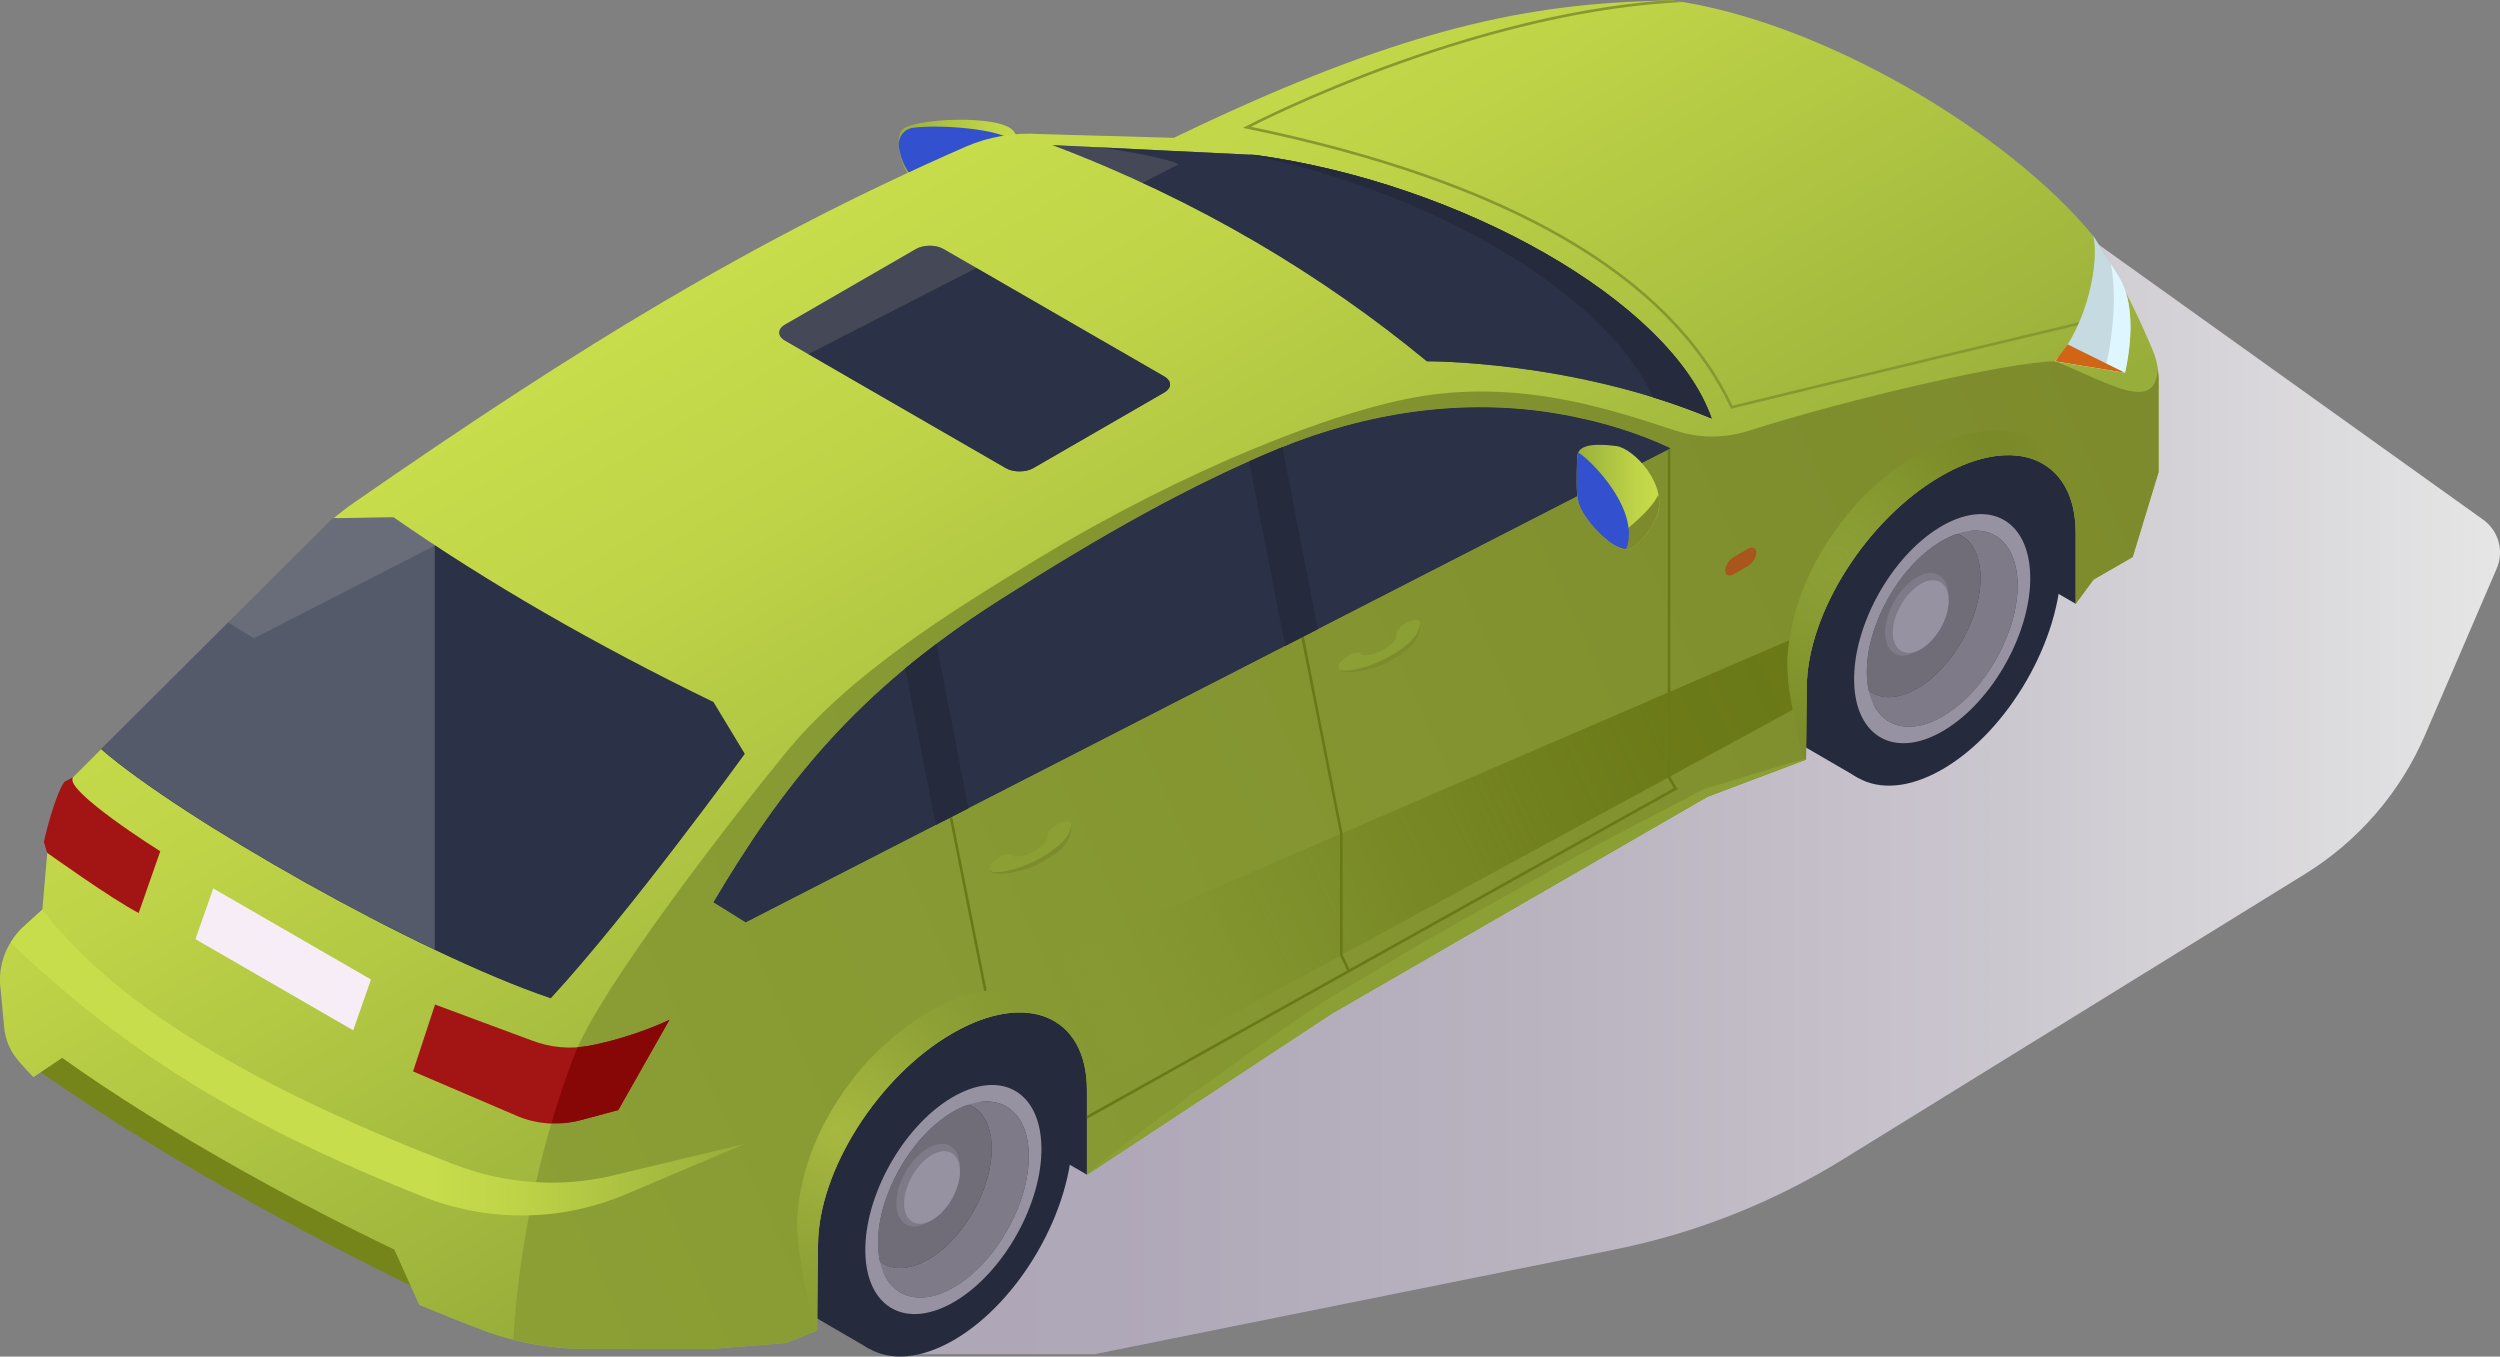 <?xml version="1.0" encoding="UTF-8"?>
<svg xmlns="http://www.w3.org/2000/svg" xmlns:xlink="http://www.w3.org/1999/xlink" viewBox="0 0 38.433 20.855">
  <rect x="0" y="0" width="38.433" height="20.855" fill="#808080" stroke="none"/>
  <defs>
    <style>
      .cls-1 {
        fill: none;
      }

      .cls-2 {
        fill: #7f7a87;
      }

      .cls-3 {
        fill: url(#_Безымянный_градиент_3);
      }

      .cls-4 {
        fill: url(#_Безымянный_градиент_5);
      }

      .cls-5 {
        fill: url(#_Безымянный_градиент_4);
      }

      .cls-6 {
        fill: url(#_Безымянный_градиент_6);
      }

      .cls-7 {
        fill: url(#_Безымянный_градиент_7);
      }

      .cls-8 {
        opacity: .7;
      }

      .cls-8, .cls-9 {
        fill: #2b3147;
      }

      .cls-10 {
        fill: #889830;
      }

      .cls-11 {
        fill: #758519;
      }

      .cls-12 {
        fill: #fff;
        opacity: .2;
      }

      .cls-13 {
        fill: url(#_Безымянный_градиент_3-4);
      }

      .cls-14 {
        fill: url(#_Безымянный_градиент_3-3);
      }

      .cls-15 {
        fill: url(#_Безымянный_градиент_3-2);
      }

      .cls-16 {
        fill: #6a7917;
      }

      .cls-17 {
        fill: #870606;
      }

      .cls-18 {
        isolation: isolate;
      }

      .cls-19 {
        fill: #7d8b2c;
      }

      .cls-20 {
        fill: #cf6515;
      }

      .cls-21 {
        fill: #a9561d;
      }

      .cls-22 {
        clip-path: url(#clippath-1);
      }

      .cls-23 {
        fill: #def6ff;
      }

      .cls-24 {
        fill: #716d78;
      }

      .cls-25 {
        fill: #c6dae1;
      }

      .cls-26 {
        fill: #252a3c;
      }

      .cls-27 {
        fill: #3351ce;
      }

      .cls-28 {
        fill: #9792a1;
      }

      .cls-29 {
        fill: #f7edf6;
      }

      .cls-30 {
        clip-path: url(#clippath);
      }

      .cls-31 {
        fill: #8b9f35;
      }

      .cls-32 {
        fill: url(#_Безымянный_градиент_10);
        mix-blend-mode: multiply;
        opacity: .8;
      }

      .cls-33 {
        fill: #a31514;
      }
    </style>
    <linearGradient id="_Безымянный_градиент_10" data-name="Безымянный градиент 10" x1="-1029.475" y1="11.966" x2="-1002.934" y2="11.966" gradientTransform="translate(-991.042) rotate(-180) scale(1 -1)" gradientUnits="userSpaceOnUse">
      <stop offset="0" stop-color="#fff"/>
      <stop offset=".082" stop-color="#f4f3f6"/>
      <stop offset=".323" stop-color="#dad4df"/>
      <stop offset=".56" stop-color="#c7bfcf"/>
      <stop offset=".788" stop-color="#bbb2c6"/>
      <stop offset="1" stop-color="#b8aec3"/>
    </linearGradient>
    <linearGradient id="_Безымянный_градиент_3" data-name="Безымянный градиент 3" x1="-1006.754" y1="2.441" x2="-1004.857" y2="2.441" gradientTransform="translate(-991.042) rotate(-180) scale(1 -1)" gradientUnits="userSpaceOnUse">
      <stop offset="0" stop-color="#c8dd4b"/>
      <stop offset=".301" stop-color="#bed347"/>
      <stop offset=".809" stop-color="#a3b93e"/>
      <stop offset="1" stop-color="#98ae3a"/>
    </linearGradient>
    <linearGradient id="_Безымянный_градиент_3-2" data-name="Безымянный градиент 3" x1="-1003.356" y1="3.433" x2="-1009.771" y2="14.141" xlink:href="#_Безымянный_градиент_3"/>
    <linearGradient id="_Безымянный_градиент_7" data-name="Безымянный градиент 7" x1="-1023.522" y1="6.215" x2="-998.553" y2="17.454" gradientTransform="translate(-991.042) rotate(-180) scale(1 -1)" gradientUnits="userSpaceOnUse">
      <stop offset="0" stop-color="#7d8b2c"/>
      <stop offset="1" stop-color="#8b9f35"/>
    </linearGradient>
    <linearGradient id="_Безымянный_градиент_6" data-name="Безымянный градиент 6" x1="-1018.726" y1="10.515" x2="-1007.487" y2="15.745" gradientTransform="translate(-991.042) rotate(-180) scale(1 -1)" gradientUnits="userSpaceOnUse">
      <stop offset="0" stop-color="#6a7917"/>
      <stop offset=".181" stop-color="#6b7a18" stop-opacity=".967"/>
      <stop offset=".363" stop-color="#6e7e1b" stop-opacity=".866"/>
      <stop offset=".546" stop-color="#738420" stop-opacity=".699"/>
      <stop offset=".73" stop-color="#7b8d27" stop-opacity=".465"/>
      <stop offset=".912" stop-color="#859830" stop-opacity=".167"/>
      <stop offset="1" stop-color="#8b9f35" stop-opacity="0"/>
    </linearGradient>
    <clipPath id="clippath">
      <path class="cls-1" d="M7.893,20.594c.364.093.739.143,1.116.143h1.931s1.15-.093,1.15-.093l.474-.192 0-0c.001-.57.012-1.308.012-1.308,0-1.142.925-2.601,2.067-3.26,1.142-.659,2.067-.268,2.067.874v1.301s3.768-2.48,3.768-2.48l5.77-3.331,1.516-.571.001-.001c.003-.526.011-1.099.011-1.099,0-1.142.925-2.601,2.067-3.26,1.141-.659,2.066-.268,2.067.873v1.093s.275-.373.275-.373l.602-.347.398-1.307v-1.432c0-.049-.008-.098-.015-.147-.032.697-.8.18-1.576-.122-.678,0-3.166.574-4.717,1.069-.365.116-.755.115-1.119-.004-.889-.29-2.285-.781-3.876-.534-1.356.211-3.723,1.164-5.914,2.495-1.421.862-2.912,1.794-3.906,3.012-.886,1.086-2.832,3.602-3.221,4.602-.884,2.272-.947,4.4-.947,4.4ZM10.967,13.871c1.064-1.793,2.177-3.228,4.386-4.638,1.579-1.008,2.967-1.788,4.314-2.341,1.355-.556,2.835-.778,4.279-.532.646.11,1.238.294,1.738.532l-14.22,7.288-.498-.309Z"/>
    </clipPath>
    <clipPath id="clippath-1">
      <path class="cls-1" d="M.005,15.163l.059.629c.017.178.082.35.197.488.077.094.163.187.252.28l.443-.298c.797.572,1.758,1.166,2.748,1.722.791.444,1.601.863,2.359,1.227l.382.851c.309.128.621.252.933.373.52.2,1.073.303,1.63.303h1.931s1.15-.093,1.15-.093l.474-.192 0-0c.001-.57.012-1.308.012-1.308,0-1.142.925-2.601,2.067-3.26,1.142-.659,2.067-.268,2.067.874v1.301s3.768-2.48,3.768-2.48l5.77-3.331,1.516-.571.001-.001c.003-.526.011-1.099.011-1.099,0-1.142.925-2.601,2.067-3.26,1.141-.659,2.066-.268,2.067.873v1.093s.275-.373.275-.373l.602-.347.398-1.307v-1.427c0-.151-.029-.3-.087-.439-.15-.36-.482-1.107-.916-1.762-1.305-1.591-4.179-3.31-6.494-3.626,0,0-.205.007-.515.02-2.062.085-3.995.588-7.127,2.096l-2.054-.058c-.393-.027-.788.038-1.149.196-3.265,1.43-5.927,3.063-9.399,5.47-.109.075-.214.156-.315.242l.922-.013c1.452,1.008,3.092,1.954,4.917,2.839l.481.795s-1.775,2.449-2.982,3.756c-2.085-.707-5.68-2.767-6.911-3.828l-.435.434c-.049.407-.162,1.043-.394,1.162l-.075.871-.293.267c-.255.233-.386.571-.354.915ZM17.9,5.788c.117.068.117.177,0,.245l-2.014,1.163c-.117.068-.307.068-.424,0l-3.395-1.96c-.117-.068-.117-.177,0-.245l2.014-1.163c.117-.068.307-.068.424,0l3.395,1.96ZM21.936,5.554c-1.598-1.317-3.507-2.473-5.757-3.324l3.118.152c3.155.432,6.387,2.247,7.016,4.051-2.133-.893-4.377-.879-4.377-.879ZM10.967,13.871c1.064-1.793,2.177-3.228,4.386-4.638,1.579-1.008,2.967-1.788,4.314-2.341,1.355-.556,2.835-.778,4.279-.532.646.11,1.238.294,1.738.532l-14.22,7.288-.498-.309Z"/>
    </clipPath>
    <linearGradient id="_Безымянный_градиент_3-3" data-name="Безымянный градиент 3" x1="-1016.549" y1="7.64" x2="-1015.281" y2="7.64" xlink:href="#_Безымянный_градиент_3"/>
    <radialGradient id="_Безымянный_градиент_5" data-name="Безымянный градиент 5" cx="-1019.232" cy="8.648" fx="-1019.232" fy="8.648" r="3.663" gradientTransform="translate(-991.042) rotate(-180) scale(1 -1)" gradientUnits="userSpaceOnUse">
      <stop offset="0" stop-color="#8b9f35"/>
      <stop offset=".154" stop-color="#8a9e34" stop-opacity=".974"/>
      <stop offset=".313" stop-color="#879b31" stop-opacity=".896"/>
      <stop offset=".475" stop-color="#83962d" stop-opacity=".766"/>
      <stop offset=".638" stop-color="#7d8f28" stop-opacity=".584"/>
      <stop offset=".802" stop-color="#758621" stop-opacity=".35"/>
      <stop offset=".965" stop-color="#6c7b19" stop-opacity=".067"/>
      <stop offset="1" stop-color="#6a7917" stop-opacity="0"/>
    </radialGradient>
    <radialGradient id="_Безымянный_градиент_4" data-name="Безымянный градиент 4" cx="-1003.911" cy="17.377" fx="-1003.911" fy="17.377" r="3.702" gradientTransform="translate(-991.042) rotate(-180) scale(1 -1)" gradientUnits="userSpaceOnUse">
      <stop offset="0" stop-color="#a6b83f"/>
      <stop offset=".109" stop-color="#a4b63e" stop-opacity=".946"/>
      <stop offset=".293" stop-color="#9fb13c" stop-opacity=".802"/>
      <stop offset=".531" stop-color="#97a939" stop-opacity=".566"/>
      <stop offset=".809" stop-color="#8d9f35" stop-opacity=".244"/>
      <stop offset="1" stop-color="#859732" stop-opacity="0"/>
    </radialGradient>
    <linearGradient id="_Безымянный_градиент_3-4" data-name="Безымянный градиент 3" x1="-997.62" y1="16.333" x2="-1002.288" y2="16.333" xlink:href="#_Безымянный_градиент_3"/>
  </defs>
  <g class="cls-18">
    <g id="_レイヤー_2" data-name="レイヤー 2">
      <g id="_モーダル" data-name="モーダル">
        <g id="_10" data-name="10">
          <path class="cls-32" d="M26.25,3.116h4.808c.197,0,.39.062.551.177l6.565,4.696c.237.17.324.482.209.75l-1.102,2.56c-.38.884-1.024,1.629-1.842,2.135l-7.108,4.39c-1.079.666-2.268,1.136-3.512,1.386l-7.987,1.607h-3.118s-1.822-1.692-1.822-1.692L26.25,3.116Z"/>
          <g>
            <polygon class="cls-26" points="32.069 5.554 32.683 7.418 31.91 9.282 28.259 7.174 32.069 5.554"/>
            <g>
              <g class="cls-18">
                <path class="cls-26" d="M27.332,8.821c.178-.403.423-.789.709-1.115.242-.275.513-.508.801-.674.509-.294.971-.321,1.304-.128l1.008.586-2.596,4.464-1.008-.586c-.329-.191-.533-.598-.534-1.175-.001-.441.116-.918.317-1.372Z"/>
                <path class="cls-26" d="M29.849,7.618c1.012-.584,1.835-.115,1.838,1.046.003,1.163-.814,2.579-1.826,3.163-1.012.584-1.835.115-1.838-1.047-.003-1.161.814-2.577,1.826-3.161Z"/>
              </g>
              <g class="cls-18">
                <path class="cls-24" d="M28.728,10.617c.185.143.46.14.765-.044.54-.326.968-1.095.954-1.718-.007-.341-.146-.566-.357-.648-.084.028-.172.068-.261.122-.64.386-1.146,1.297-1.13,2.035.002.092.012.176.029.254Z"/>
                <path class="cls-2" d="M29.082,9.319h0v-0c.087-.181.221-.345.374-.437.029-.018.058-.032.086-.043.23-.091.408.034.414.311l.001.069c.006.273-.181.61-.418.753-.017.01-.033.016-.05.024.014-.007.028-.011.043-.02l-.059.035c-.266.155-.485.034-.492-.273-.003-.134.035-.282.101-.419Z"/>
                <path class="cls-2" d="M28.687,10.581c.184.178.478.189.806-.008.54-.326.968-1.095.954-1.718-.008-.367-.167-.601-.406-.665-.05-.014.022-.023.022-.023l.283-.009c.387-.012.66.284.671.809.016.738-.49,1.649-1.13,2.034-.466.281-.874.206-1.068-.14l-.109-.194s-.06-.121-.023-.086Z"/>
                <path class="cls-28" d="M28.504,10.48c.019.862.64,1.195,1.388.745.748-.451,1.338-1.515,1.319-2.376-.019-.862-.64-1.195-1.388-.745-.748.451-1.338,1.515-1.319,2.376ZM28.699,10.363c-.016-.738.49-1.649,1.13-2.034.64-.386,1.172-.1,1.188.637.016.738-.49,1.649-1.13,2.034-.64.386-1.172.1-1.188-.637Z"/>
                <path class="cls-28" d="M29.517,8.984c-.237.143-.424.48-.418.753.006.273.203.379.44.236.237-.143.424-.48.418-.753s-.203-.379-.44-.236Z"/>
              </g>
            </g>
          </g>
          <g>
            <polygon class="cls-26" points="16.868 14.33 17.482 16.194 16.709 18.058 13.058 15.95 16.868 14.33"/>
            <g>
              <g class="cls-18">
                <path class="cls-26" d="M12.131,17.598c.178-.403.423-.789.709-1.115.242-.275.513-.508.801-.674.509-.294.971-.321,1.304-.128l1.008.586-2.596,4.464-1.008-.586c-.329-.191-.533-.598-.534-1.175-.001-.441.116-.918.317-1.372Z"/>
                <path class="cls-26" d="M14.648,16.394c1.012-.584,1.835-.115,1.838,1.046.003,1.163-.814,2.579-1.826,3.163-1.012.584-1.835.115-1.838-1.047-.003-1.161.814-2.577,1.826-3.161Z"/>
              </g>
              <g class="cls-18">
                <path class="cls-24" d="M13.527,19.393c.185.143.46.14.765-.044.54-.326.968-1.095.954-1.718-.007-.341-.146-.566-.357-.648-.084.028-.172.068-.261.122-.64.386-1.146,1.297-1.13,2.035.002.092.012.176.029.254Z"/>
                <path class="cls-2" d="M13.881,18.095h0v-0c.087-.181.221-.345.374-.437.029-.018.058-.032.086-.043.23-.091.408.034.414.311l.001.069c.006.273-.181.61-.418.753-.017.01-.033.016-.05.024.014-.007.028-.011.043-.02l-.059.035c-.266.155-.485.034-.492-.273-.003-.134.035-.282.101-.419Z"/>
                <path class="cls-2" d="M13.486,19.357c.184.178.478.189.806-.008.54-.326.968-1.095.954-1.718-.008-.367-.167-.601-.406-.665-.05-.014.022-.023.022-.023l.283-.009c.387-.012.66.284.671.809.016.738-.49,1.649-1.13,2.034-.466.281-.874.206-1.068-.14l-.109-.194s-.06-.121-.023-.086Z"/>
                <path class="cls-28" d="M13.303,19.256c.019.862.64,1.195,1.388.745.748-.451,1.338-1.515,1.319-2.376-.019-.862-.64-1.195-1.388-.745-.748.451-1.338,1.515-1.319,2.376ZM13.498,19.139c-.016-.738.49-1.649,1.13-2.034.64-.386,1.172-.1,1.188.637.016.738-.49,1.649-1.13,2.034-.64.386-1.172.1-1.188-.637Z"/>
                <path class="cls-28" d="M14.317,17.76c-.237.143-.424.48-.418.753.006.273.203.379.44.236s.424-.48.418-.753-.203-.379-.44-.236Z"/>
              </g>
            </g>
          </g>
          <path class="cls-9" d="M3.509,9.57l.393.243,14.22-7.288c-.228-.108-1.082-.269-2.072-.359l0-0h2.556s1.873,0,1.873,0l4.427.931,2.11,3.888-2.852,2.897-14.455,5.677-5.16-.214-2.993-3.828,1.953-1.945Z"/>
          <g>
            <path class="cls-3" d="M13.866,1.999c-.186.225.085,1.54,1.623.836.046-.021.092-.043.129-.078.159-.152.097-.586-.043-.749-.218-.254-1.562-.187-1.709-.009Z"/>
            <path class="cls-27" d="M14.04,1.963c-.139.017-.235.139-.223.278.037.407.463,1.093,1.672.626.046-.018.092-.036.129-.066.159-.128.097-.495-.043-.632-.188-.184-1.093-.259-1.535-.206Z"/>
          </g>
          <path class="cls-11" d="M.905,15.678l5.955,3.414-.292.795c-1.984-.951-4.385-2.282-6.162-3.558l.499-.651Z"/>
          <path class="cls-15" d="M.005,15.163l.059.629c.017.178.082.35.197.488.077.094.163.187.252.28l.443-.298c.797.572,1.758,1.166,2.748,1.722.791.444,1.601.863,2.359,1.227l.382.851c.309.128.621.252.933.373.52.2,1.073.303,1.63.303h1.931s1.15-.093,1.15-.093l.474-.192 0-0c.001-.57.012-1.308.012-1.308,0-1.142.925-2.601,2.067-3.26,1.142-.659,2.067-.268,2.067.874v1.301s3.768-2.48,3.768-2.48l5.77-3.331,1.516-.571.001-.001c.003-.526.011-1.099.011-1.099,0-1.142.925-2.601,2.067-3.26,1.141-.659,2.066-.268,2.067.873v1.093s.275-.373.275-.373l.602-.347.398-1.307v-1.427c0-.151-.029-.3-.087-.439-.15-.36-.482-1.107-.916-1.762-1.305-1.591-4.179-3.31-6.494-3.626,0,0-.205.007-.515.02-2.062.085-3.995.588-7.127,2.096l-2.054-.058c-.393-.027-.788.038-1.149.196-3.265,1.43-5.927,3.063-9.399,5.47-.109.075-.214.156-.315.242l.922-.013c1.452,1.008,3.092,1.954,4.917,2.839l.481.795s-1.775,2.449-2.982,3.756c-2.085-.707-5.68-2.767-6.911-3.828l-.435.434c-.049.407-.162,1.043-.394,1.162l-.075.871-.293.267c-.255.233-.386.571-.354.915ZM17.9,5.788c.117.068.117.177,0,.245l-2.014,1.163c-.117.068-.307.068-.424,0l-3.395-1.96c-.117-.068-.117-.177,0-.245l2.014-1.163c.117-.068.307-.068.424,0l3.395,1.96ZM21.936,5.554c-1.598-1.317-3.507-2.473-5.757-3.324l3.118.152c3.155.432,6.387,2.247,7.016,4.051-2.133-.893-4.377-.879-4.377-.879ZM10.967,13.871c1.064-1.793,2.177-3.228,4.386-4.638,1.579-1.008,2.967-1.788,4.314-2.341,1.355-.556,2.835-.778,4.279-.532.646.11,1.238.294,1.738.532l-14.22,7.288-.498-.309Z"/>
          <path class="cls-7" d="M7.893,20.594c.364.093.739.143,1.116.143h1.931s1.15-.093,1.15-.093l.474-.192 0-0c.001-.57.012-1.308.012-1.308,0-1.142.925-2.601,2.067-3.26,1.142-.659,2.067-.268,2.067.874v1.301s3.768-2.48,3.768-2.48l5.77-3.331,1.516-.571.001-.001c.003-.526.011-1.099.011-1.099,0-1.142.925-2.601,2.067-3.26,1.141-.659,2.066-.268,2.067.873v1.093s.275-.373.275-.373l.602-.347.398-1.307v-1.432c0-.049-.008-.098-.015-.147-.032.697-.8.18-1.576-.122-.678,0-3.166.574-4.717,1.069-.365.116-.755.115-1.119-.004-.889-.29-2.285-.781-3.876-.534-1.356.211-3.723,1.164-5.914,2.495-1.421.862-2.912,1.794-3.906,3.012-.886,1.086-2.832,3.602-3.221,4.602-.884,2.272-.947,4.4-.947,4.4ZM10.967,13.871c1.064-1.793,2.177-3.228,4.386-4.638,1.579-1.008,2.967-1.788,4.314-2.341,1.355-.556,2.835-.778,4.279-.532.646.11,1.238.294,1.738.532l-14.22,7.288-.498-.309Z"/>
          <path class="cls-8" d="M10.967,13.871c1.064-1.793,2.177-3.228,4.386-4.638,1.579-1.008,2.967-1.788,4.314-2.341,1.355-.556,2.835-.778,4.279-.532.646.11,1.238.294,1.738.532l-14.22,7.288-.498-.309Z"/>
          <path class="cls-6" d="M27.509,9.841c-.015.094-.025.189-.028.286-.006.184.009.388.036.55.014.078.03.156.044.234l-10.821,5.884c.089-.338.078-.811-.193-1.16-.142-.171-.344-.299-.557-.371-.217-.077-.436-.073-.647-.062-.194.022-.376.067-.55.126l12.715-5.486Z"/>
          <g class="cls-30">
            <polygon class="cls-16" points="16.491 17.322 25.789 12.132 25.679 11.945 25.679 6.893 25.638 6.893 25.638 11.956 25.64 11.961 25.731 12.116 16.471 17.286 16.491 17.322"/>
            <polygon class="cls-16" points="20.719 14.936 20.756 14.919 20.641 14.68 20.641 12.813 20.031 9.719 19.991 9.727 20.6 12.817 20.6 14.689 20.602 14.693 20.719 14.936"/>
            <polygon class="cls-16" points="15.129 15.236 15.169 15.228 14.546 12.093 14.506 12.101 15.129 15.236"/>
          </g>
          <path class="cls-8" d="M1.555,11.515c1.231,1.062,4.826,3.122,6.911,3.828,1.207-1.307,2.982-3.756,2.982-3.756l-.481-.795c-1.825-.885-3.465-1.831-4.917-2.839l-.932.013-3.563,3.548Z"/>
          <path class="cls-12" d="M6.683,14.597c-1.949-.927-4.204-2.286-5.128-3.083l3.563-3.548.932-.013c.207.144.418.285.633.426v6.218Z"/>
          <path class="cls-8" d="M12.067,5.236l3.395,1.96c.117.068.307.068.424,0l2.014-1.163c.117-.068.117-.177,0-.245l-3.395-1.96c-.117-.068-.307-.068-.424,0l-2.014,1.163c-.117.068-.117.177,0,.245Z"/>
          <path class="cls-8" d="M21.936,5.554c-1.598-1.317-3.507-2.473-5.757-3.324l3.118.152c3.155.432,6.387,2.247,7.016,4.051-2.133-.893-4.377-.879-4.377-.879Z"/>
          <path class="cls-26" d="M19.207,2.378l.09.004c3.155.432,6.387,2.247,7.016,4.051-.3-.126-.602-.232-.9-.324-.721-1.6-3.41-3.167-6.206-3.731Z"/>
          <path class="cls-33" d="M10.291,15.678s-.536.264-1.229.398c-.298.058-.608.027-.891-.082l-1.483-.551-.338,1.028,1.592.682c.308.132.651.156.975.07l.587-.157.787-1.388Z"/>
          <path class="cls-33" d="M1.12,11.949c-.147.201,1.344,1.138,1.344,1.138l-.19.542-.142.407c-.414-.214-1.406-.925-1.406-.925l-.051-.166c.024-.135.177-.725.313-.924l.132-.072h0Z"/>
          <g class="cls-22">
            <path class="cls-10" d="M26.611,6.285l.016-.004c1.104-.274,5.464-1.317,5.508-1.327l-.01-.041c-.044.011-4.361,1.043-5.491,1.323-.956-2.02-3.446-3.462-7.402-4.287.463-.235,3.91-1.928,7.081-1.928V-.021c-3.4,0-7.116,1.941-7.153,1.96l-.051.027.057.012c3.986.822,6.488,2.266,7.437,4.291l.007.015Z"/>
          </g>
          <g>
            <path class="cls-25" d="M32.181,3.626l.39.623c.246.392.202,1.012.097,1.482l-1.076-.177c.513-.567.681-1.557.589-1.928Z"/>
            <path class="cls-23" d="M32.377,5.618c.106-.477.166-1.056.075-1.559l.119.19c.246.392.202,1.012.097,1.482l-1.076-.177c.016-.018.029-.039.045-.058l.74.122Z"/>
            <polygon class="cls-20" points="32.668 5.731 31.593 5.554 31.787 5.295 32.668 5.731"/>
          </g>
          <g>
            <path class="cls-14" d="M25.47,7.933c-.057.151-.273.48-.442.508-.236.038-.688-.453-.759-.71-.039-.141-.033-.347-.025-.654.001-.047.003-.096.027-.136.083-.143.439-.101.579-.083.262.035.803.593.621,1.075Z"/>
            <path class="cls-19" d="M24.748,8.21c.001-.005.003-.011.004-.016.025.007.05.015.074.015.075,0,.135-.032.191-.079.154-.131.304-.261.421-.428.021-.03.038-.064.056-.097.021.109.018.221-.023.329-.057.151-.273.48-.442.508-.089.014-.209-.046-.327-.142.023-.026.039-.055.047-.089Z"/>
            <path class="cls-27" d="M25.002,8.438c-.242.003-.664-.46-.732-.707-.039-.141-.033-.347-.025-.654.001-.037.006-.075.015-.111.014-.055.985.798.743,1.472Z"/>
          </g>
          <path class="cls-4" d="M27.517,10.676c-.027-.162-.042-.366-.036-.55.004-.189.04-.372.078-.554.167-.726.555-1.367,1.055-1.906.518-.514,1.16-.975,1.992-1.045.207-.008.425.007.634.082.208.08.399.214.531.385.263.356.263.77.167,1.101h-.028c-.001-1.141-.926-1.532-2.067-.873-1.142.659-2.067,2.119-2.067,3.26,0,0-.009.574-.011,1.099l-.028-0c-.1-.333-.159-.667-.22-1Z"/>
          <path class="cls-5" d="M14.642,15.885c-1.142.659-2.067,2.119-2.067,3.26,0,0-.011.738-.012,1.308h0l-.028-0c-.101-.342-.159-.684-.22-1.026l-.037-.257c-.01-.089-.018-.191-.024-.287-.004-.195.02-.388.054-.576.143-.756.527-1.425,1.027-1.988.518-.54,1.165-1.021,2.009-1.118.211-.012.43-.015.647.062.214.072.415.199.557.371.279.36.287.786.189,1.125h-.028c0-1.142-.925-1.533-2.067-.874Z"/>
          <polygon class="cls-29" points="3.278 13.658 5.703 15.058 5.43 15.839 3.005 14.438 3.278 13.658"/>
          <path class="cls-31" d="M16.709,18.059v-.017c.73-.579,1.479-1.131,2.238-1.668.379-.272.757-.547,1.146-.804.191-.135.389-.257.591-.373l.601-.357c.795-.487,1.619-.925,2.429-1.385.807-.466,1.645-.88,2.468-1.318l.014-.008.005-.001c.519-.153,1.033-.322,1.557-.462l.005.013-1.516.571-5.77,3.331-3.768,2.48Z"/>
          <path class="cls-17" d="M8.478,17.264c.102-.348.221-.706.362-1.07.011-.03.029-.065.043-.097.06-.004.12-.01.18-.022.693-.134,1.229-.398,1.229-.398l-.787,1.388-.587.157c-.144.039-.292.047-.44.041Z"/>
          <path class="cls-13" d="M6.991,17.904c.778.298,1.627.36,2.437.166l2.02-.484-1.834.777c-.998.423-2.122.428-3.129.026-2.132-.85-4.253-1.899-6.32-3.899.054-.088.115-.171.193-.241l.293-.267c1.163,1.534,3.426,2.806,6.34,3.923Z"/>
          <g>
            <path class="cls-26" d="M19.757,9.93l-.554-2.838c.155-.069.31-.136.465-.2.015-.006.031-.011.046-.017l.545,2.798-.5.257Z"/>
            <path class="cls-26" d="M14.888,12.426l-.501.257-.47-2.407c.152-.127.313-.252.479-.377l.492,2.528Z"/>
          </g>
          <g>
            <g>
              <path class="cls-31" d="M16.137,13.182c-.172.096-.244.153-.435.201-.226.057-.456.083-.489-.013-.041-.12.307-.319.361-.205.117.016.24-.031.297-.062.264-.148.229-.236.229-.236-.024-.142.337-.311.366-.208.012.041.004.06.004.06.007.211-.168.371-.332.463Z"/>
              <path class="cls-19" d="M16.137,13.102c.148-.1.319-.237.33-.432.006.031.002.05.002.05.007.211-.168.371-.332.463-.172.096-.244.153-.435.201-.226.057-.456.083-.489-.013.033.097.52.005.924-.268Z"/>
            </g>
            <g>
              <path class="cls-31" d="M21.502,10.085c-.172.096-.244.153-.435.201-.226.057-.456.083-.489-.013-.041-.12.307-.319.361-.205.117.016.24-.031.297-.062.264-.148.229-.236.229-.236-.024-.142.337-.311.366-.208.012.041.004.06.004.06.007.211-.168.371-.332.463Z"/>
              <path class="cls-19" d="M21.502,10.004c.148-.1.319-.237.33-.432.006.031.002.05.002.05.007.211-.168.371-.332.463-.172.096-.244.153-.435.201-.226.057-.456.083-.489-.013.033.097.52.005.924-.268Z"/>
            </g>
          </g>
          <path class="cls-21" d="M26.653,8.828l.216-.125c.073-.042.132-.136.132-.209h0c0-.073-.059-.098-.132-.056l-.216.125c-.073.042-.132.136-.132.209h0c0,.073.059.098.132.056Z"/>
        </g>
      </g>
    </g>
  </g>
</svg>